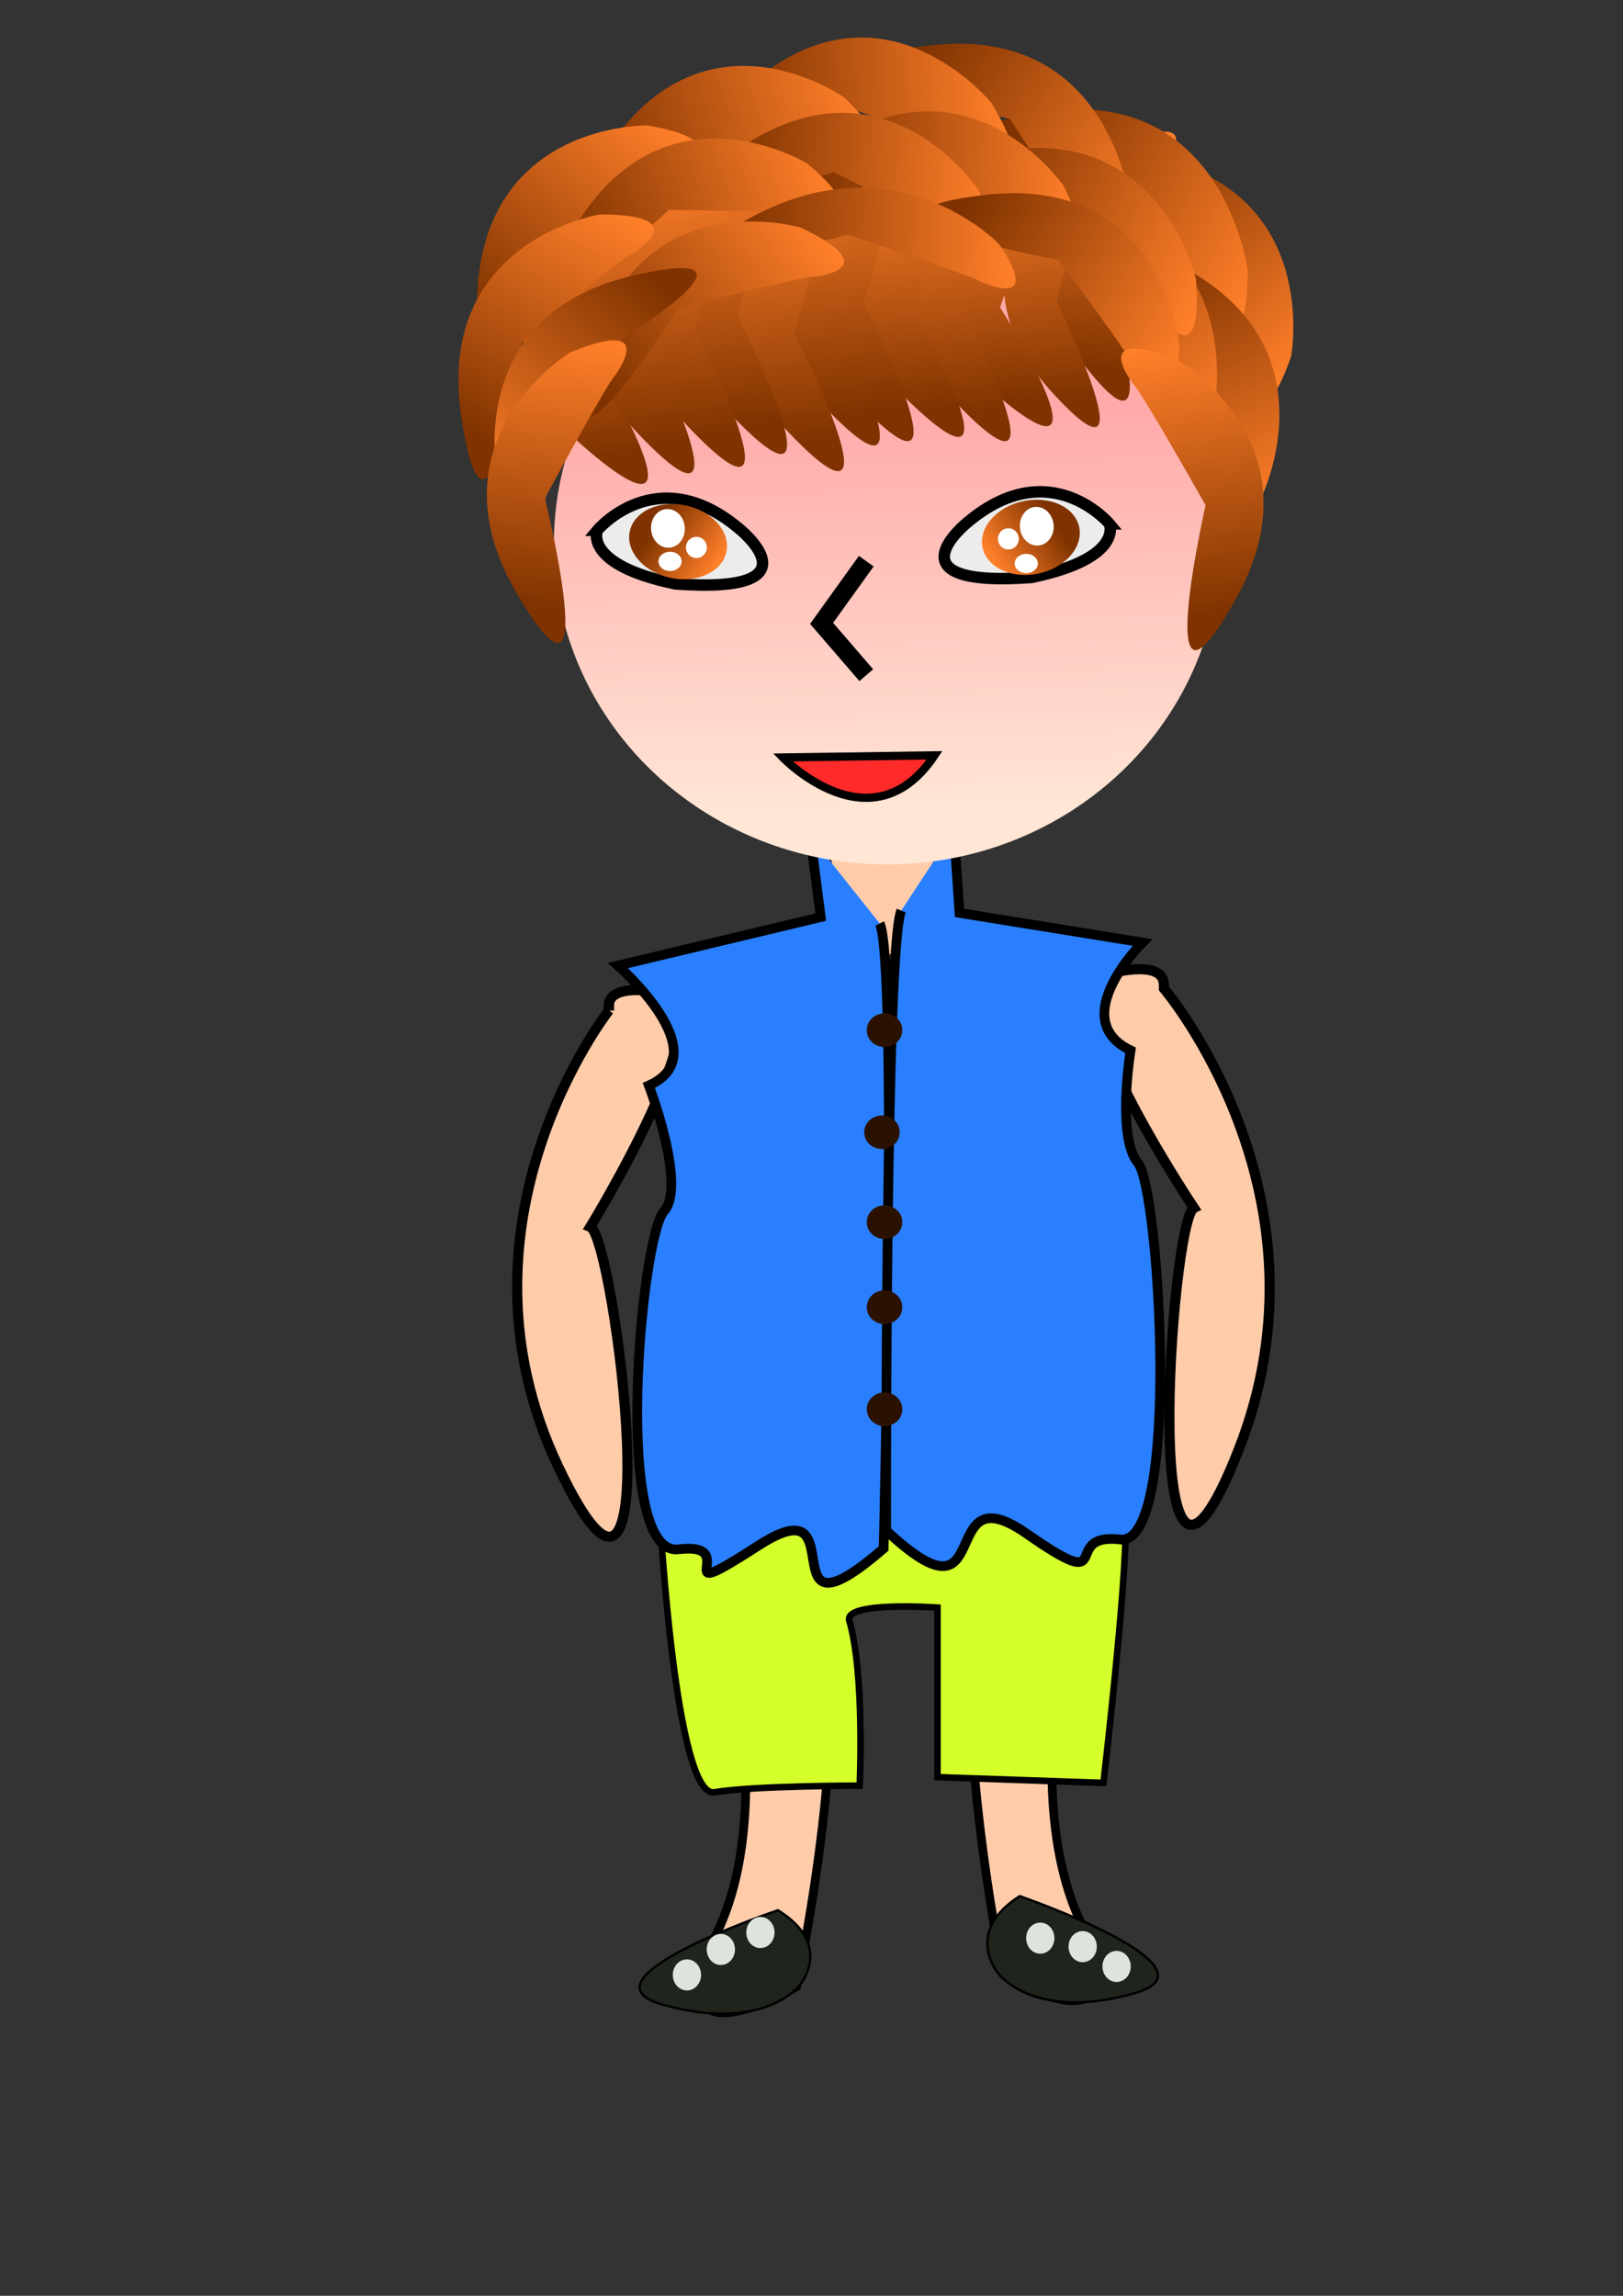 <?xml version="1.0"?>
<svg xmlns="http://www.w3.org/2000/svg" xmlns:xlink="http://www.w3.org/1999/xlink" width="744.094" height="1052.362" viewBox="0 0 744.094 1052.362">
  <rect x="0" y="0" width="744.094" height="1052.362" fill="#333333" stroke="none"/>
  <defs>
    <linearGradient xlink:href="#a" id="w" gradientUnits="userSpaceOnUse" gradientTransform="matrix(-.167 -.816 -.753 .181 543.383 -128.127)" x1="-189.218" y1="393.988" x2="-171.074" y2="231.986"/>
    <linearGradient id="e">
      <stop offset="0" stop-color="#e9afaf"/>
      <stop offset="1" stop-color="#ffb380"/>
    </linearGradient>
    <linearGradient id="c">
      <stop offset="0" stop-color="#803300"/>
      <stop offset="1" stop-color="#ff7f2a"/>
    </linearGradient>
    <linearGradient id="b">
      <stop offset="0" stop-color="#ffe6d5"/>
      <stop offset="1" stop-color="#faa"/>
    </linearGradient>
    <linearGradient id="a">
      <stop offset="0" stop-color="#803300"/>
      <stop offset="1" stop-color="#ff7f2a"/>
    </linearGradient>
    <linearGradient xlink:href="#a" id="K" gradientUnits="userSpaceOnUse" gradientTransform="matrix(-.726 -.174 -.172 .738 188.28 -44.768)" x1="-189.218" y1="393.988" x2="-171.074" y2="231.986"/>
    <linearGradient xlink:href="#a" id="J" gradientUnits="userSpaceOnUse" gradientTransform="matrix(.722 -.189 .186 .734 609.064 -42.758)" x1="-189.218" y1="393.988" x2="-171.074" y2="231.986"/>
    <linearGradient xlink:href="#a" id="I" gradientUnits="userSpaceOnUse" gradientTransform="matrix(-.627 -.411 .404 -.637 31.298 310.323)" x1="-189.218" y1="393.988" x2="-171.074" y2="231.986"/>
    <linearGradient xlink:href="#a" id="H" gradientUnits="userSpaceOnUse" gradientTransform="matrix(-.369 -.658 -.648 .376 465.666 -90.782)" x1="-189.218" y1="393.988" x2="-171.074" y2="231.986"/>
    <linearGradient xlink:href="#a" id="G" gradientUnits="userSpaceOnUse" gradientTransform="matrix(.107 -.589 -.77 -.081 661.348 38.448)" x1="-189.218" y1="393.988" x2="-171.074" y2="231.986"/>
    <linearGradient xlink:href="#a" id="F" gradientUnits="userSpaceOnUse" gradientTransform="matrix(.455 -.6 -.591 -.463 755.787 174.682)" x1="-189.218" y1="393.988" x2="-171.074" y2="231.986"/>
    <linearGradient xlink:href="#a" id="E" gradientUnits="userSpaceOnUse" gradientTransform="matrix(-.608 -.439 -.432 .618 283.648 -120.839)" x1="-189.218" y1="393.988" x2="-171.074" y2="231.986"/>
    <linearGradient xlink:href="#a" id="D" gradientUnits="userSpaceOnUse" gradientTransform="matrix(-.193 -.732 -.72 .196 514.068 -88.389)" x1="-189.218" y1="393.988" x2="-171.074" y2="231.986"/>
    <linearGradient xlink:href="#a" id="C" gradientUnits="userSpaceOnUse" gradientTransform="matrix(.131 -.746 -.734 -.133 647.155 1.384)" x1="-189.218" y1="393.988" x2="-171.074" y2="231.986"/>
    <linearGradient xlink:href="#a" id="B" gradientUnits="userSpaceOnUse" gradientTransform="matrix(.121 -.748 -.736 -.123 685.145 -3.182)" x1="-189.218" y1="393.988" x2="-171.074" y2="231.986"/>
    <linearGradient xlink:href="#a" id="A" gradientUnits="userSpaceOnUse" gradientTransform="matrix(.384 -.65 -.639 -.39 763.916 119.912)" x1="-189.218" y1="393.988" x2="-171.074" y2="231.986"/>
    <linearGradient xlink:href="#a" id="z" gradientUnits="userSpaceOnUse" gradientTransform="matrix(.607 -.44 -.433 -.617 757.962 264.465)" x1="-189.218" y1="393.988" x2="-171.074" y2="231.986"/>
    <linearGradient xlink:href="#a" id="y" gradientUnits="userSpaceOnUse" gradientTransform="matrix(.705 -.246 -.242 -.717 748.16 363.355)" x1="-189.218" y1="393.988" x2="-171.074" y2="231.986"/>
    <linearGradient xlink:href="#a" id="x" gradientUnits="userSpaceOnUse" gradientTransform="matrix(-.525 -.539 -.53 .533 342.484 -156.897)" x1="-189.218" y1="393.988" x2="-171.074" y2="231.986"/>
    <linearGradient id="d">
      <stop offset="0" stop-color="#ccc"/>
      <stop offset="1" stop-color="#1a1a1a"/>
    </linearGradient>
    <linearGradient xlink:href="#a" id="v" gradientUnits="userSpaceOnUse" gradientTransform="matrix(.035 -.836 -.77 -.038 646.805 -75.7)" x1="-189.218" y1="393.988" x2="-171.074" y2="231.986"/>
    <linearGradient xlink:href="#a" id="u" gradientUnits="userSpaceOnUse" gradientTransform="matrix(.486 -.649 -.598 -.528 740.993 123.555)" x1="-189.218" y1="393.988" x2="-171.074" y2="231.986"/>
    <linearGradient xlink:href="#a" id="t" gradientUnits="userSpaceOnUse" gradientTransform="matrix(.459 -.672 -.619 -.498 794.847 139.033)" x1="-189.218" y1="393.988" x2="-171.074" y2="231.986"/>
    <linearGradient xlink:href="#a" id="s" gradientUnits="userSpaceOnUse" gradientTransform="matrix(.609 -.437 -.43 -.619 792.453 244.318)" x1="-189.218" y1="393.988" x2="-171.074" y2="231.986"/>
    <linearGradient xlink:href="#a" id="r" gradientUnits="userSpaceOnUse" gradientTransform="matrix(-.746 0 0 .758 173.802 -97.767)" x1="-189.218" y1="393.988" x2="-171.074" y2="231.986"/>
    <linearGradient xlink:href="#a" id="q" gradientUnits="userSpaceOnUse" gradientTransform="matrix(-.746 0 0 .758 196.994 -100.713)" x1="-189.218" y1="393.988" x2="-171.074" y2="231.986"/>
    <linearGradient xlink:href="#a" id="p" gradientUnits="userSpaceOnUse" gradientTransform="matrix(-.746 0 0 .758 216.32 -106.607)" x1="-189.218" y1="393.988" x2="-171.074" y2="231.986"/>
    <linearGradient xlink:href="#a" id="o" gradientUnits="userSpaceOnUse" gradientTransform="matrix(-.746 0 0 .758 242.412 -98.749)" x1="-189.218" y1="393.988" x2="-171.074" y2="231.986"/>
    <linearGradient xlink:href="#a" id="n" gradientUnits="userSpaceOnUse" gradientTransform="matrix(-.746 0 0 .758 258.84 -110.536)" x1="-189.218" y1="393.988" x2="-171.074" y2="231.986"/>
    <linearGradient xlink:href="#a" id="m" gradientUnits="userSpaceOnUse" gradientTransform="matrix(-.746 0 0 .758 274.3 -112.5)" x1="-189.218" y1="393.988" x2="-171.074" y2="231.986"/>
    <linearGradient xlink:href="#a" id="l" gradientUnits="userSpaceOnUse" gradientTransform="matrix(-.732 0 0 .679 300.132 -81.766)" x1="-189.218" y1="393.988" x2="-171.074" y2="231.986"/>
    <linearGradient xlink:href="#a" id="k" gradientUnits="userSpaceOnUse" gradientTransform="matrix(-.704 0 0 .706 326.884 -90.73)" x1="-189.218" y1="393.988" x2="-171.074" y2="231.986"/>
    <linearGradient xlink:href="#a" id="j" gradientUnits="userSpaceOnUse" gradientTransform="matrix(-.789 0 0 .653 329.759 -75.73)" x1="-189.218" y1="393.988" x2="-171.074" y2="231.986"/>
    <linearGradient xlink:href="#a" id="i" gradientUnits="userSpaceOnUse" gradientTransform="matrix(-.845 0 0 .705 133.36 -70.967)" x1="-189.218" y1="393.988" x2="-171.074" y2="231.986"/>
    <linearGradient xlink:href="#a" id="h" gradientUnits="userSpaceOnUse" gradientTransform="matrix(-.648 0 0 .69 378.661 -90.697)" x1="-189.218" y1="393.988" x2="-171.074" y2="231.986"/>
    <linearGradient xlink:href="#a" id="g" gradientUnits="userSpaceOnUse" gradientTransform="matrix(-.734 -.118 -.132 .657 429.348 -111.735)" x1="-189.218" y1="393.988" x2="-171.074" y2="231.986"/>
    <linearGradient xlink:href="#b" id="f" x1="340.851" y1="574.134" x2="336.963" y2="320.115" gradientUnits="userSpaceOnUse"/>
    <linearGradient xlink:href="#c" id="L" x1="-330.652" y1="321.963" x2="-285.773" y2="332.409" gradientUnits="userSpaceOnUse"/>
    <linearGradient xlink:href="#c" id="M" gradientUnits="userSpaceOnUse" x1="-330.652" y1="321.963" x2="-285.773" y2="332.409"/>
  </defs>
  <path d="M533.555 453.022s80.498 94.411 34.19 211.856c-46.308 117.446-31.115-105.956-20.365-111.185 0 0-67.342-100.675-38.963-107.428 28.38-6.753 24.98 5.613 25.138 6.757z" fill="#fca" stroke="#000" stroke-width="4.658"/>
  <path d="M279.226 463.095s-76.524 97.037-23.28 209.226c53.245 112.188 25.85-105.457 14.673-109.946 0 0 62.852-102.399 33.724-107.353-29.129-4.954-25.02 6.945-25.117 8.073z" fill="#fca" stroke="#000" stroke-width="4.645"/>
  <path d="M497.728 704.442s-32.724 109.188-3.068 174.924c29.657 65.735-34.77 25.625-34.77 25.625s-30.678-150.412-5.112-199.435c25.565-49.023 52.154-41.224 42.95-1.114zM325.816 711.945s34.062 108.192 3.193 173.328c-30.869 65.136 36.192 25.392 36.192 25.392s31.933-149.04 5.322-197.616c-26.611-48.576-54.287-40.848-44.707-1.104z" fill="#fca" stroke="#000" stroke-width="4"/>
  <path d="M302.599 696.057s7.133 128.508 24.965 125.484c17.832-3.024 66.574-3.024 66.574-3.024s2.377-51.403-4.756-75.592c-2.672-9.065 40.42-6.048 40.42-6.048v77.74l76.089 2.626s13.073-112.115 9.506-122.698c-3.566-10.583-211.61 6.048-212.798 1.512z" fill="#d4ff2a" stroke="#000" stroke-width="3"/>
  <path d="M379.67 385.957s9.87 45.761-1.973 50.018c0 0 43.427 3.193 53.297 0l-3.948-48.954-39.48-2.128" fill="#fca"/>
  <path d="M371.494 383.327l4.796 37.053-92.979 22.231s46.453 40.538 14.164 54.954c0 0 17.503 45.956 6.919 57.669-10.585 11.712-23.978 158.497 6.654 154.938 30.632-3.56-8.606 27.463 36.923-1.865s2.068 49.1 57.144 1.493c0 0 6.504-269.934-1.805-286.5" fill="#2a7fff" stroke="#000" stroke-width="4.441"/>
  <path d="M437.319 380.703l2.58 37.764 83.915 13.555s-35.395 35.042-5.48 49.449c0 0-6.516 39.777 3.406 51.644 9.922 11.866 19.993 175.88-8.22 172.555-28.213-3.325-.57 26.807-42.9-2.712-42.331-29.518-12.933 46.692-64.34-1.417 0 0-.455-267.11 6.908-284.133" fill="#2a7fff" stroke="#000" stroke-width="4.441"/>
  <path d="M413.654 645.986a8.12 7.602 0 11-16.238 0 8.12 7.602 0 1116.238 0zM413.654 599.203a8.12 7.602 0 11-16.238 0 8.12 7.602 0 1116.238 0zM413.654 560.218a8.12 7.602 0 11-16.238 0 8.12 7.602 0 1116.238 0zM412.465 519.004a8.12 7.602 0 11-16.239 0 8.12 7.602 0 1116.239 0zM413.654 472.221a8.12 7.602 0 11-16.238 0 8.12 7.602 0 1116.238 0z" fill="#2b1100"/>
  <path d="M526.181 405.004a204.77 202.826 0 11-409.54 0 204.77 202.826 0 11409.54 0z" transform="matrix(.746 0 0 .725 166.927 -44.428)" fill="url(#f)"/>
  <path d="M513.52 66.216s-63.654 38.134-18.7 98.114c44.955 59.98 10.716-38.726 10.716-38.726s25.14-46.96 28.85-50.76c0 0 19.917-25.817-20.867-8.628z" fill="url(#g)"/>
  <path d="M481.062 76.519s-47.843 49.18.84 102.833c48.682 53.652 2.518-41.133 2.518-41.133s13.43-51.864 15.947-56.335c0 0 12.59-29.509-19.305-5.365z" fill="url(#h)"/>
  <path d="M266.89 99.94s-62.387 50.267 1.095 105.104c63.482 54.836 3.283-42.042 3.283-42.042s17.513-53.008 20.796-57.578c0 0 16.418-30.16-25.174-5.484z" fill="url(#i)"/>
  <path d="M454.452 82.494s-58.258 46.536 1.022 97.303c59.28 50.766 3.066-38.922 3.066-38.922s16.353-49.074 19.42-53.305c0 0 15.33-27.921-23.508-5.076z" fill="url(#j)"/>
  <path d="M438.164 80.266s-51.992 50.292.912 105.157c52.903 54.865 2.736-42.063 2.736-42.063s14.594-53.036 17.33-57.608c0 0 13.683-30.175-20.978-5.486z" fill="url(#k)"/>
  <path d="M415.891 82.85s-54.084 48.417.95 101.236c55.033 52.818 2.846-40.494 2.846-40.494s15.181-51.058 18.028-55.46c0 0 14.233-29.05-21.824-5.281z" fill="url(#l)"/>
  <path d="M392.194 71.187s-55.081 54.026.966 112.964c56.048 58.937 2.9-45.186 2.9-45.186s15.46-56.972 18.36-61.884c0 0 14.495-32.415-22.226-5.894z" fill="url(#m)"/>
  <path d="M376.733 73.152s-55.082 54.026.966 112.963c56.047 58.938 2.899-45.185 2.899-45.185s15.461-56.973 18.36-61.884c0 0 14.495-32.416-22.225-5.894z" fill="url(#n)"/>
  <path d="M360.305 84.94s-55.081 54.025.966 112.963c56.048 58.937 2.9-45.186 2.9-45.186s15.46-56.972 18.36-61.884c0 0 14.495-32.415-22.226-5.894z" fill="url(#o)"/>
  <path d="M334.214 77.081s-55.082 54.026.966 112.963c56.048 58.938 2.899-45.185 2.899-45.185s15.461-56.973 18.36-61.884c0 0 14.495-32.416-22.225-5.894z" fill="url(#p)"/>
  <path d="M314.887 82.975s-55.081 54.026.966 112.963c56.048 58.938 2.9-45.185 2.9-45.185s15.46-56.973 18.36-61.884c0 0 14.495-32.416-22.226-5.894z" fill="url(#q)"/>
  <path d="M291.695 85.922s-55.081 54.026.966 112.963c56.048 58.938 2.9-45.185 2.9-45.185s15.46-56.973 18.36-61.885c0 0 14.495-32.415-22.226-5.893z" fill="url(#r)"/>
  <path d="M591.938 163.335s14.358-76.424-64.865-91.728c-79.224-15.305 23.261 38.617 23.261 38.617s19.684 55.61 20.101 61.323c0 0 6.544 34.98 21.503-8.212z" fill="url(#s)"/>
  <path d="M572.105 124.562s-10.235-85.137-92.925-73.36c-82.69 11.776 35.146 32.304 35.146 32.304s37.044 51.371 39.273 57.21c0 0 17.568 34.364 18.506-16.154z" fill="url(#t)"/>
  <path d="M519.068 98.317s-6.721-85.547-89.814-77.784c-83.092 7.762 33.782 33.973 33.782 33.973s34.894 53.113 36.88 59.055c0 0 16.136 35.179 19.152-15.244z" fill="url(#u)"/>
  <path d="M454.588 47.224s-52.33-64.421-114.857-4.563c-62.528 59.858 45.789 5.507 45.789 5.507s57.18 20.172 62.037 23.666c0 0 32.267 17.863 7.03-24.61z" fill="url(#v)"/>
  <path d="M387.365 44.902S321.358-2.493 275.383 72.977c-45.975 75.47 45.53-7.632 45.53-7.632s60.052 3.305 65.58 5.304c0 0 35.445 8.12.872-25.747z" fill="url(#w)"/>
  <path d="M297 57.498s-76.522-1.784-78.297 80.169c-1.776 81.953 33.63-29.694 33.63-29.694s50.71-28.912 56.183-30.273c0 0 32.86-12.333-11.516-20.202z" fill="url(#x)"/>
  <path d="M578.079 228.403s34.89-69.252-36.92-106.551c-71.81-37.3 11.66 43.702 11.66 43.702s3.532 58.992 2.354 64.593c0 0-3.38 35.441 22.906-1.744z" fill="url(#y)"/>
  <path d="M557.028 184.564s13.96-76.5-65.343-91.378c-79.302-14.877 23.463 38.491 23.463 38.491s19.973 55.504 20.42 61.214c0 0 6.726 34.944 21.46-8.327z" fill="url(#z)"/>
  <path d="M548.304 128.067s-17.202-75.816-95.764-57.321c-78.562 18.494 36.614 25.791 36.614 25.791s40.086 42.808 42.735 47.863c0 0 19.874 29.322 16.415-16.333z" fill="url(#A)"/>
  <path d="M487.759 85.389S444.213 21.4 377.935 68.098c-66.277 46.696 43.399 10.212 43.399 10.212s52.81 24.72 57.11 28.422c0 0 29.127 19.78 9.315-21.343z" fill="url(#B)"/>
  <path d="M448.514 87.007s-42.62-64.629-109.563-18.924c-66.943 45.705 43.247 10.857 43.247 10.857s52.45 25.503 56.695 29.269c0 0 28.839 20.212 9.621-21.202z" fill="url(#C)"/>
  <path d="M370.042 74.917S304.446 34.82 262.95 105.108c-41.495 70.288 43.687-8.85 43.687-8.85s58.14.432 63.557 2.007c0 0 34.554 5.84-.153-23.348z" fill="url(#D)"/>
  <path d="M275.068 98.311s-75.686 11.604-63.586 92.65c12.1 81.044 28.113-35.126 28.113-35.126s45.07-37.336 50.232-39.632c0 0 30.288-17.888-14.759-17.892z" fill="url(#E)"/>
  <path d="M540.69 157.483s-8.477-77.328-88.614-68.175c-80.138 9.152 33.44 29.915 33.44 29.915s34.957 47.225 37.015 52.558c0 0 16.411 31.457 18.159-14.298z" fill="url(#F)"/>
  <path d="M457.916 111.793s-47.012-49.295-114.887-11.376c-67.876 37.92 45.485 7.145 45.485 7.145s55.665 18.33 60.24 21.147c0 0 30.857 14.928 9.162-16.916z" fill="url(#G)"/>
  <path d="M367.116 104.327s-73.458-21.865-96.05 56.825 40.048-19.829 40.048-19.829 56.345-14.577 61.978-14.451c0 0 34.882-3.263-5.976-22.545z" fill="url(#H)"/>
  <path d="M228.333 220.949s-17.468-75.753 61.062-94.387c78.53-18.635-21.664 39.565-21.664 39.565s-17.396 56.394-17.58 62.118c0 0-5.109 35.227-21.818-7.296z" fill="url(#I)"/>
  <path d="M539.863 164.979s66.578 38.388 26.727 109.652c-39.85 71.264-13.873-43.03-13.873-43.03s-28.926-51.267-32.937-55.29c0 0-21.976-27.728 20.083-11.332z" fill="url(#J)"/>
  <path d="M261.402 161.577s-65.838 39.683-24.645 110.155c41.193 70.47 13.055-43.293 13.055-43.293s27.95-51.824 31.884-55.925c0 0 21.447-28.153-20.294-10.937z" fill="url(#K)"/>
  <path d="M397.157 257.236l-20.48 28.501 20.48 23.75" fill="none" stroke="#000" stroke-width="8.304"/>
  <path d="M358.894 347.21s40.586 42.24 69.576-.981z" fill="#ff2a2a" stroke="#000" stroke-width="3.759"/>
  <path d="M508.647 240.141s-27.058-32.415-64.745-.982c0 0-38.653 30.451 28.99 25.54 42.52-8.841 35.755-24.558 35.755-24.558zM273.856 243.088s27.057-32.415 64.744-.982c0 0 38.654 30.45-28.99 25.54-42.519-8.841-35.754-24.558-35.754-24.558z" fill="#ececec" stroke="#000" stroke-width="5.262"/>
  <path d="M-281.235 320.763a31.104 25.272 0 11-62.208 0 31.104 25.272 0 1162.208 0z" transform="matrix(.698 .202 -.223 .635 600.416 107.684)" fill="url(#L)"/>
  <path d="M313.905 241.354a7.732 8.84-5.186 11-15.379 1.618 7.732 8.84-5.186 1115.38-1.618zM312.51 257.331a5.315 4.42 0 11-10.63 0 5.315 4.42 0 1110.63 0zM324.057 250.946a4.783 4.862 0 11-9.566 0 4.783 4.862 0 119.566 0z" fill="#fff"/>
  <path transform="matrix(-.698 .202 .223 .635 183.082 105.72)" d="M-281.235 320.763a31.104 25.272 0 11-62.208 0 31.104 25.272 0 1162.208 0z" fill="url(#M)"/>
  <path d="M483.014 240.372a7.732 8.84-5.186 11-15.379 1.618 7.732 8.84-5.186 1115.38-1.618zM467.075 247.017a4.783 4.862 0 11-9.566 0 4.783 4.862 0 119.566 0zM475.82 258.314a5.315 4.42 0 11-10.63 0 5.315 4.42 0 1110.63 0z" fill="#fff"/>
  <path d="M356.65 875.622s-93.805 31.598-53.176 43.163c40.629 11.566 60.118-3.332 64.693-10.95 4.575-7.62 7.23-20.607-11.516-32.213z" fill="#1f241c" stroke="#000" stroke-width="1.08"/>
  <path d="M467.522 869.15s93.788 32.45 53.167 44.33c-40.622 11.878-60.107-3.423-64.682-11.248-4.574-7.825-7.229-21.163 11.515-33.083z" fill="#1f241c" stroke="#000" stroke-width="1.094"/>
  <path d="M518.405 901.377a6.48 7.128 0 11-12.96 0 6.48 7.128 0 1112.96 0zM502.853 892.305a6.48 7.128 0 11-12.96 0 6.48 7.128 0 1112.96 0zM483.413 888.417a6.48 7.128 0 11-12.96 0 6.48 7.128 0 1112.96 0zM321.411 905.265a6.48 7.128 0 11-12.96 0 6.48 7.128 0 1112.96 0zM355.107 885.825a6.48 7.128 0 11-12.96 0 6.48 7.128 0 1112.96 0zM336.963 893.6a6.48 7.128 0 11-12.96 0 6.48 7.128 0 1112.96 0z" fill="#dee3db"/>
</svg>
